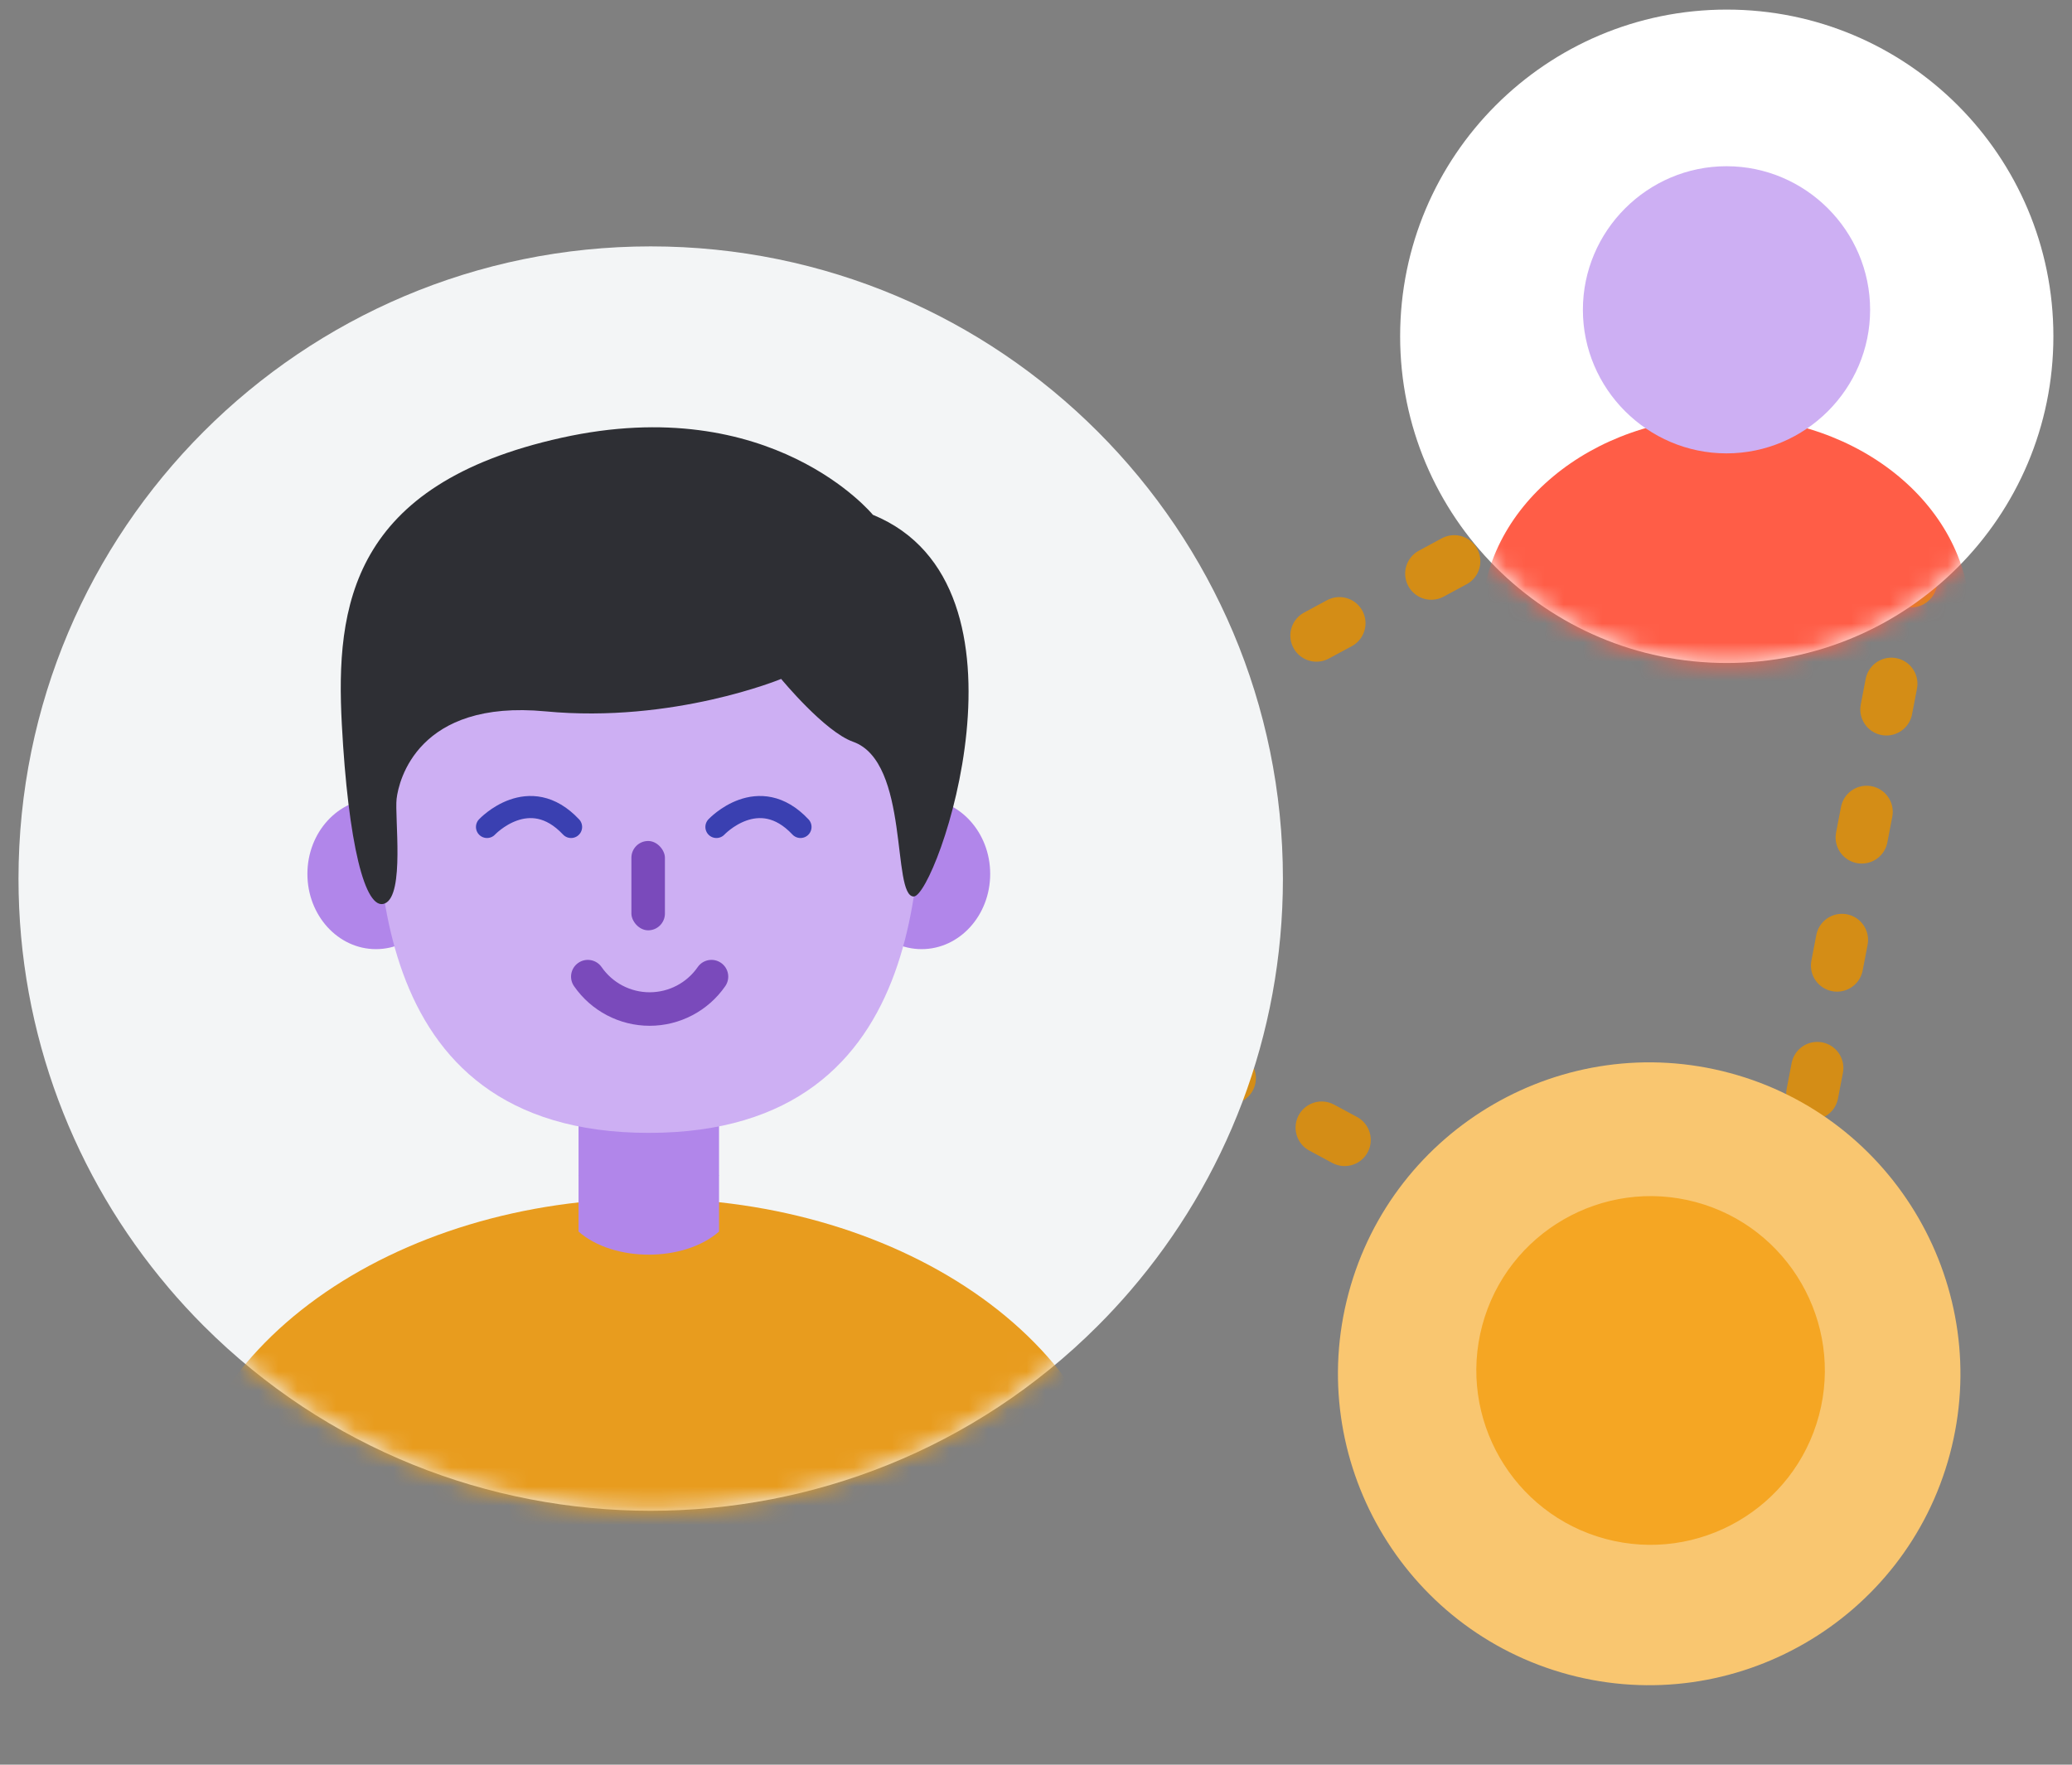 <svg width="108" height="92" viewBox="0 0 108 92" fill="none" xmlns="http://www.w3.org/2000/svg">
<rect x="0" y="0" width="108" height="92" fill="#808080" stroke="none"/>
<path fill-rule="evenodd" clip-rule="evenodd" d="M56.648 39.591L98.843 16.832L101.56 20.203L92.805 65.628L92.084 71.27L59.069 53.499L56.648 39.591Z" stroke="#D48D16" stroke-width="2.722" stroke-linecap="round" stroke-linejoin="round" stroke-dasharray="1.36 5.44"/>
<path fill-rule="evenodd" clip-rule="evenodd" d="M8.775 67.12C3.904 61.374 0.964 53.937 0.964 45.811C0.964 27.605 15.718 12.845 33.917 12.845C52.116 12.845 66.87 27.605 66.87 45.811C66.87 54.014 63.876 61.518 58.92 67.286L58.92 67.287C58.379 67.916 57.811 68.529 57.218 69.122C44.37 81.976 23.464 81.976 10.616 69.122C9.971 68.477 9.358 67.809 8.774 67.122L8.775 67.12L8.775 67.12Z" fill="#F3F5F6"/>
<mask id="mask0" mask-type="alpha" maskUnits="userSpaceOnUse" x="0" y="12" width="67" height="67">
<path fill-rule="evenodd" clip-rule="evenodd" d="M8.775 67.12C3.904 61.374 0.964 53.937 0.964 45.811C0.964 27.605 15.718 12.845 33.917 12.845C52.116 12.845 66.87 27.605 66.87 45.811C66.87 54.014 63.876 61.518 58.92 67.286L58.92 67.287C58.379 67.916 57.811 68.529 57.218 69.122C44.37 81.976 23.464 81.976 10.616 69.122C9.971 68.477 9.358 67.809 8.774 67.122L8.775 67.12L8.775 67.12Z" fill="white"/>
</mask>
<g mask="url(#mask0)">
<path fill-rule="evenodd" clip-rule="evenodd" d="M33.864 62.481C47.006 62.481 58.652 70.143 58.652 80.999H9.075C9.075 70.143 20.721 62.481 33.864 62.481Z" fill="#E89C1E"/>
</g>
<path fill-rule="evenodd" clip-rule="evenodd" d="M81.763 87.302C90.403 89.619 99.316 84.469 101.631 75.822C103.946 67.175 98.8 58.256 90.16 55.939C81.52 53.622 72.608 58.772 70.293 67.418C67.978 76.065 73.123 84.985 81.763 87.302V87.302Z" fill="#F9C670"/>
<path fill-rule="evenodd" clip-rule="evenodd" d="M88.385 62.668C93.222 63.965 96.104 68.96 94.808 73.8C93.511 78.642 88.521 81.525 83.683 80.228C78.846 78.931 75.965 73.936 77.261 69.095C78.557 64.253 83.547 61.371 88.385 62.668Z" fill="#F5A623"/>
<path fill-rule="evenodd" clip-rule="evenodd" d="M107.03 17.531C107.03 26.938 99.408 34.564 90.005 34.564C80.602 34.564 72.98 26.938 72.98 17.531C72.98 8.125 80.602 0.5 90.005 0.5C99.408 0.5 107.03 8.125 107.03 17.531Z" fill="white"/>
<mask id="mask1" mask-type="alpha" maskUnits="userSpaceOnUse" x="72" y="0" width="36" height="35">
<path fill-rule="evenodd" clip-rule="evenodd" d="M107.03 17.531C107.03 26.938 99.408 34.564 90.005 34.564C80.602 34.564 72.98 26.938 72.98 17.531C72.98 8.125 80.602 0.5 90.005 0.5C99.408 0.5 107.03 8.125 107.03 17.531Z" fill="white"/>
</mask>
<g mask="url(#mask1)">
<path fill-rule="evenodd" clip-rule="evenodd" d="M89.964 42.962C97 42.962 102.703 38.209 102.703 32.347C102.703 26.484 97 21.731 89.964 21.731C82.929 21.731 77.226 26.484 77.226 32.347C77.226 38.209 82.929 42.962 89.964 42.962Z" fill="#FF5D47"/>
</g>
<path fill-rule="evenodd" clip-rule="evenodd" d="M89.991 8.666C85.874 8.666 82.506 12.034 82.506 16.152C82.506 20.268 85.874 23.636 89.991 23.636C94.109 23.636 97.477 20.268 97.477 16.152C97.477 12.034 94.109 8.666 89.991 8.666Z" fill="#CDAFF3"/>
<path fill-rule="evenodd" clip-rule="evenodd" d="M30.156 57.794H37.479V64.207C35.648 65.811 31.986 65.811 30.156 64.207V57.794Z" fill="#B186EA"/>
<path fill-rule="evenodd" clip-rule="evenodd" d="M19.597 49.482C21.57 49.482 23.17 47.727 23.17 45.561C23.17 43.396 21.57 41.64 19.597 41.64C17.623 41.64 16.023 43.396 16.023 45.561C16.023 47.727 17.623 49.482 19.597 49.482Z" fill="#B186EA"/>
<path fill-rule="evenodd" clip-rule="evenodd" d="M48.038 49.482C50.012 49.482 51.612 47.727 51.612 45.561C51.612 43.396 50.012 41.64 48.038 41.64C46.065 41.64 44.465 43.396 44.465 45.561C44.465 47.727 46.065 49.482 48.038 49.482Z" fill="#B186EA"/>
<path fill-rule="evenodd" clip-rule="evenodd" d="M48.024 38.072C48.024 32.296 43.63 28.07 33.818 28.07C24.005 28.07 19.611 32.296 19.611 38.072C19.611 43.847 18.586 59.061 33.818 59.061C49.049 59.061 48.024 43.847 48.024 38.072Z" fill="#CDAFF3"/>
<path d="M25.385 43.112C25.385 43.112 27.576 40.777 29.766 43.112" stroke="#3A40B1" stroke-width="1.153" stroke-linecap="round" stroke-linejoin="round"/>
<path d="M37.343 43.112C37.343 43.112 39.533 40.777 41.724 43.112" stroke="#3A40B1" stroke-width="1.153" stroke-linecap="round" stroke-linejoin="round"/>
<path fill-rule="evenodd" clip-rule="evenodd" d="M33.862 53.478C32.29 53.478 30.817 52.706 29.921 51.413C29.646 51.016 29.745 50.472 30.142 50.198C30.538 49.923 31.083 50.022 31.358 50.418C31.927 51.241 32.863 51.731 33.862 51.731C34.861 51.731 35.797 51.241 36.367 50.418C36.641 50.022 37.185 49.923 37.582 50.198C37.979 50.472 38.078 51.016 37.803 51.413C36.907 52.706 35.434 53.478 33.862 53.478Z" fill="#7A4ABB"/>
<rect x="32.911" y="43.844" width="1.747" height="4.657" rx="0.874" fill="#7A4ABB"/>
<path fill-rule="evenodd" clip-rule="evenodd" d="M25.584 49.569C26.642 49.569 27.5 48.705 27.5 47.639C27.5 46.574 26.642 45.71 25.584 45.71C24.526 45.71 23.669 46.574 23.669 47.639C23.669 48.705 24.526 49.569 25.584 49.569Z" fill="#CDAFF3"/>
<path fill-rule="evenodd" clip-rule="evenodd" d="M42.156 49.569C43.214 49.569 44.072 48.705 44.072 47.639C44.072 46.574 43.214 45.71 42.156 45.71C41.098 45.71 40.24 46.574 40.24 47.639C40.24 48.705 41.098 49.569 42.156 49.569Z" fill="#CDAFF3"/>
<path fill-rule="evenodd" clip-rule="evenodd" d="M30.156 61.27C30.156 61.27 31.227 62.548 33.817 62.548C36.407 62.548 37.479 61.27 37.479 61.27C37.479 61.27 33.68 59.94 30.156 61.27Z" fill="#B186EA"/>
<path fill-rule="evenodd" clip-rule="evenodd" d="M45.497 26.838C45.497 26.838 40.225 20.393 29.266 22.823C18.308 25.253 17.487 31.592 17.817 37.759C18.146 43.927 19.025 47.545 20.064 47.098C21.104 46.651 20.563 42.58 20.673 41.64C20.782 40.701 21.771 36.452 28.436 37.086C35.1 37.72 40.717 35.395 40.717 35.395C40.717 35.395 42.977 38.144 44.465 38.671C47.438 39.723 46.463 46.738 47.628 46.738C48.793 46.738 54.505 30.535 45.497 26.838Z" fill="#2E2F34"/>
</svg>
